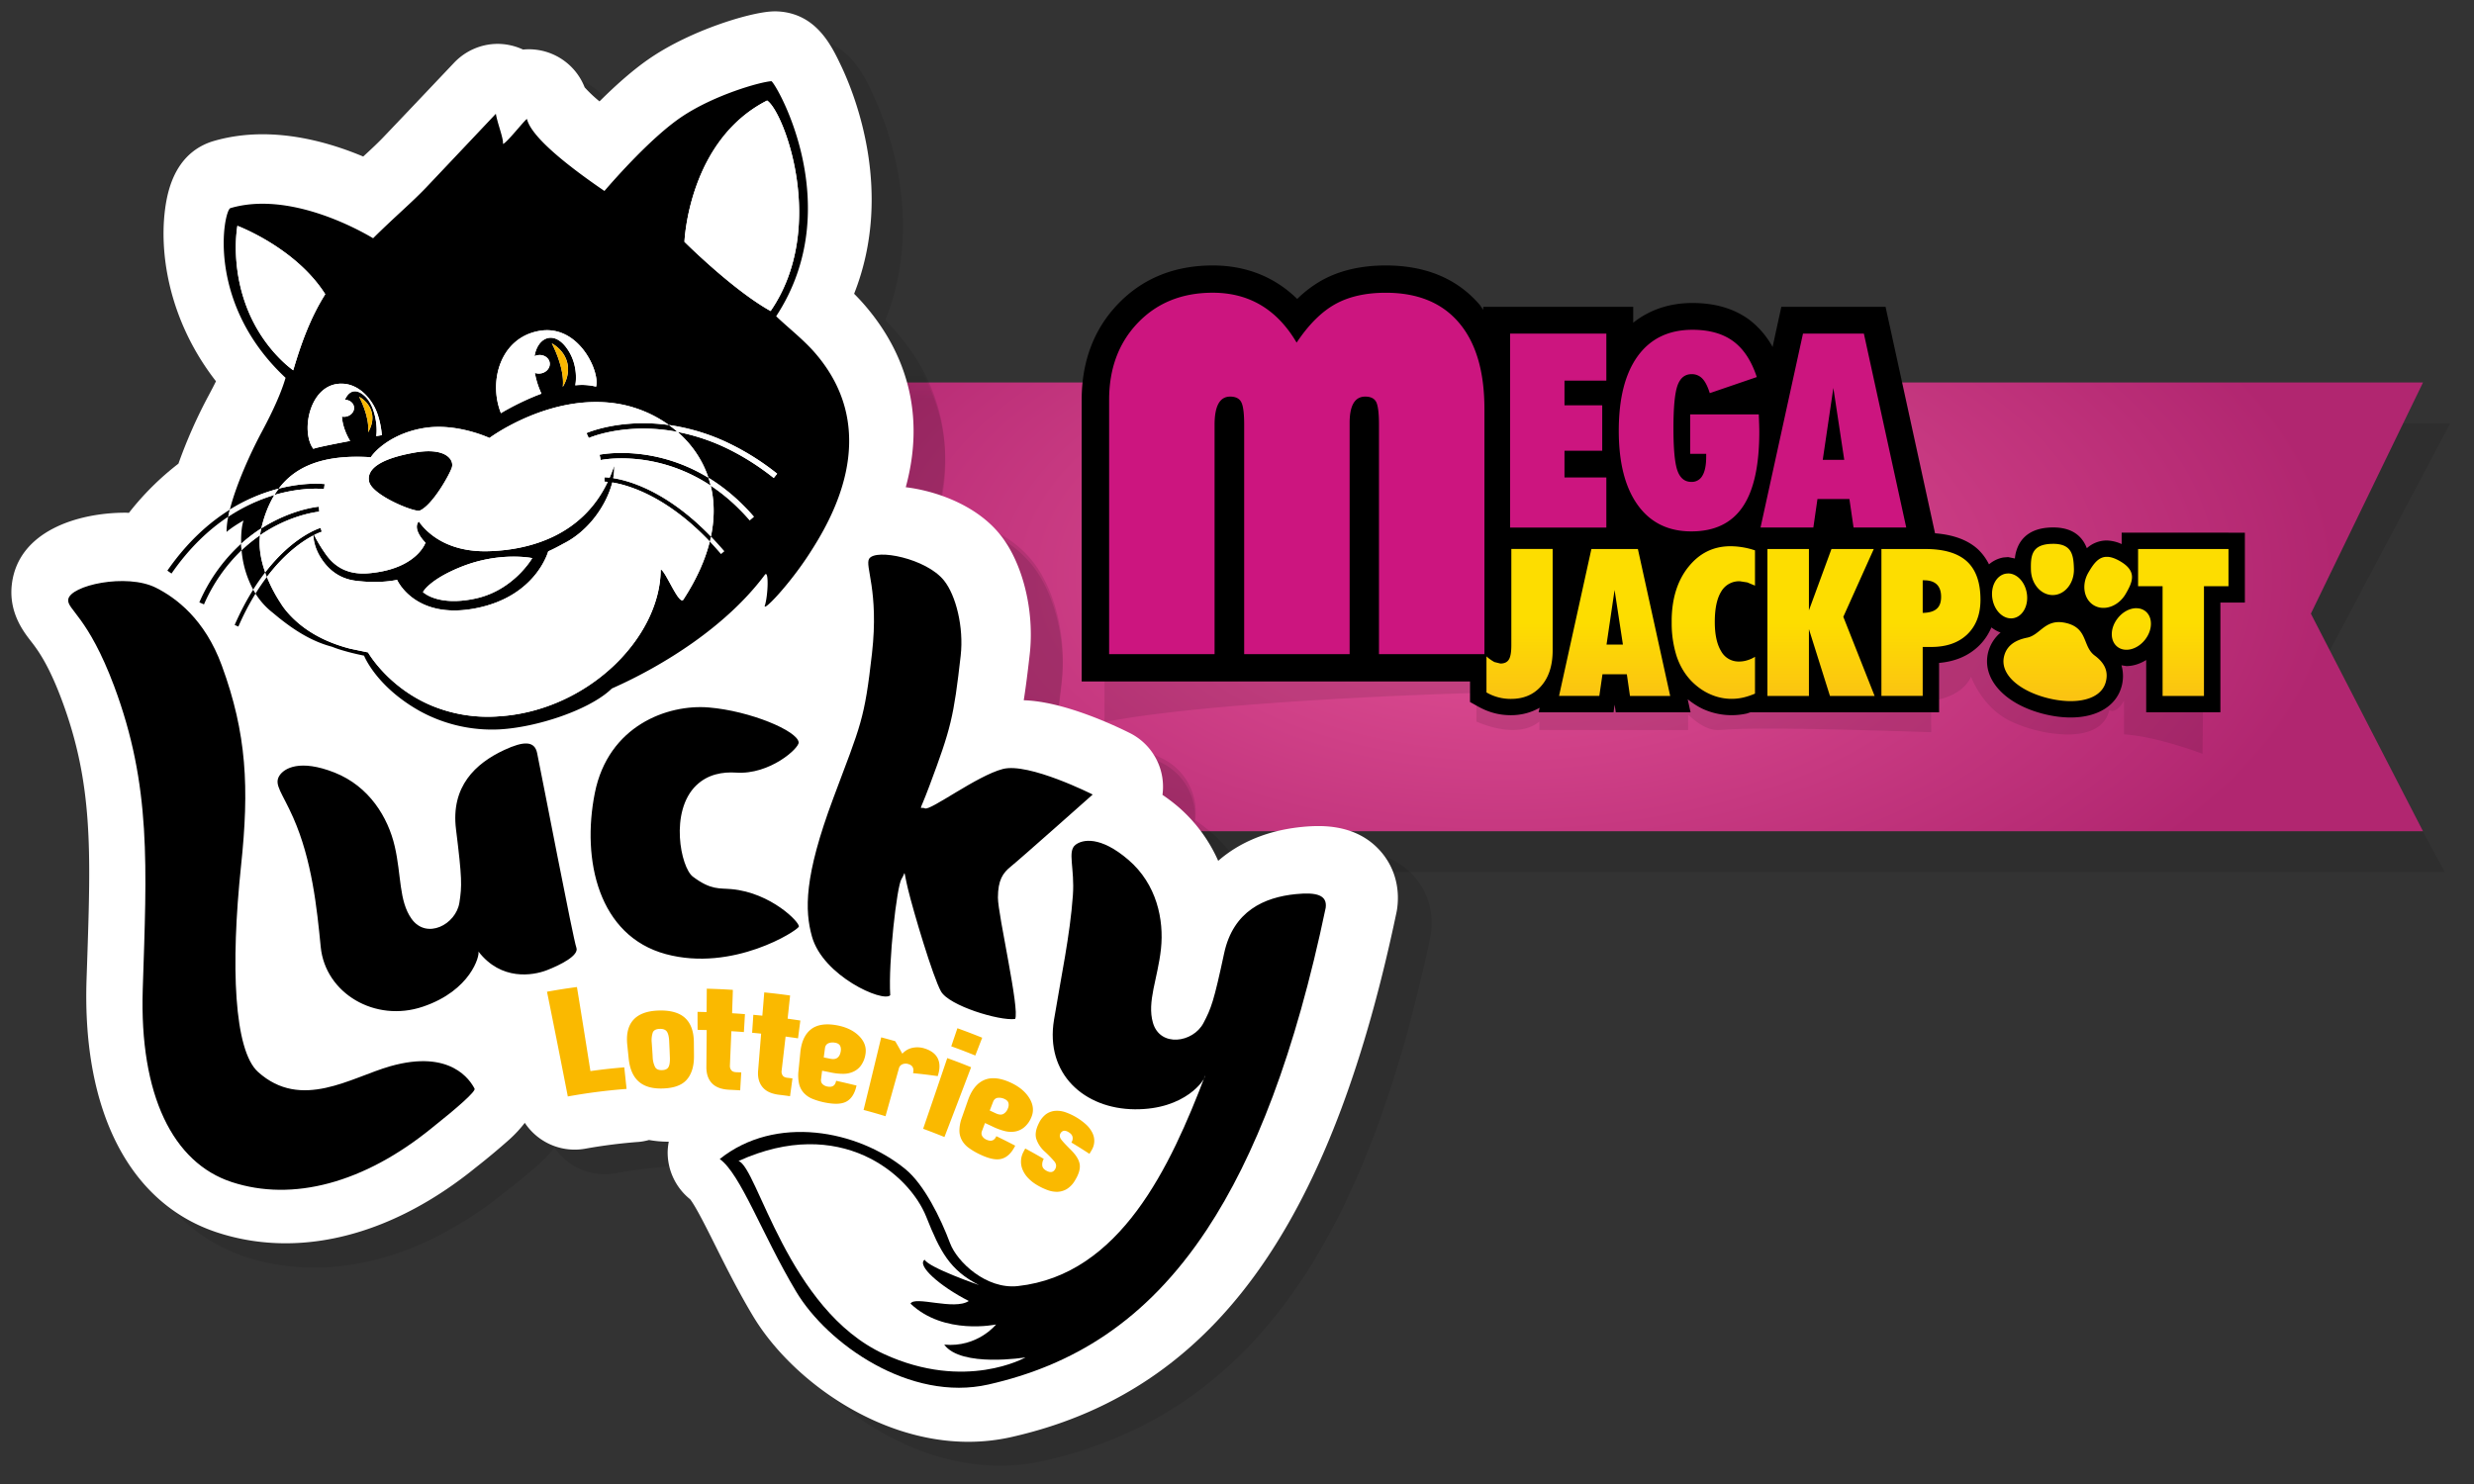 <svg xmlns="http://www.w3.org/2000/svg" xmlns:xlink="http://www.w3.org/1999/xlink" width="80" height="48" viewBox="0 0 80 48" class="_brandLogo_1rp4f_1"><rect x="0" y="0" width="80" height="48" fill="#333333" stroke="none"/><defs><radialGradient cx="50%" cy="43.345%" fx="50%" fy="43.345%" r="96.417%" gradientTransform="matrix(0 1 -.469 0 .703 -.067)" id="logo--games-light-lkymeg-colour-default_svg__b"><stop stop-color="#AB226C" offset="0%"></stop><stop stop-color="#E45297" offset=".633%"></stop><stop stop-color="#B12670" offset="100%"></stop></radialGradient><linearGradient x1="50%" y1="48.75%" x2="50%" y2="98.147%" id="logo--games-light-lkymeg-colour-default_svg__d"><stop stop-color="#FDDD00" offset="0%"></stop><stop stop-color="#FBC213" offset="100%"></stop></linearGradient><path id="logo--games-light-lkymeg-colour-default_svg__a" d="M0 0v14.515h59.381l-3.626-7.037L59.381 0z"></path></defs><g fill="none" fill-rule="evenodd"><path fill-opacity="0.1" fill="#000" d="M19.893 13.69l-.044 14.516h59.205l-3.783-7.038 3.96-7.477z"></path><g transform="translate(18.97 12.371)"><mask id="logo--games-light-lkymeg-colour-default_svg__c" fill="#fff"><use xlink:href="#logo--games-light-lkymeg-colour-default_svg__a"></use></mask><use fill="url(#logo--games-light-lkymeg-colour-default_svg__b)" xlink:href="#logo--games-light-lkymeg-colour-default_svg__a"></use><path d="M26.716 16.127c-.476-.544-1.155-.82-2.017-.82-.166 0-.343.01-.54.03-1.09.108-2.009.488-2.702 1.095a4.933 4.933 0 00-1.297-1.747 5.67 5.67 0 00-.506-.384 1.938 1.938 0 00-1.05-1.993c-.487-.244-2.145-1.026-3.44-1.061.066-.413.126-.884.194-1.481.16-1.405-.226-2.958-.958-3.868-.783-.974-2.113-1.418-3.054-1.53.725-2.654-.224-4.608-1.334-5.887a6.899 6.899 0 00-.337-.36c1.286-3.247.052-6.366-.414-7.347-.311-.654-.782-1.644-1.951-1.76a1.972 1.972 0 00-.327-.006c-.748.052-2.55.603-3.852 1.467-.568.377-1.164.91-1.694 1.434-.28-.235-.419-.38-.48-.452a1.94 1.94 0 00-1.994-1.22 1.962 1.962 0 00-.82-.184c-.525 0-1.039.217-1.412.61 0 0-1.556 1.639-2.26 2.374-.19.2-.419.413-.68.654-.882-.37-2.037-.719-3.257-.719-.56 0-1.097.075-1.597.222-.063.019-.125.04-.185.065-.71.29-1.159.92-1.333 1.875-.274 1.503.03 3.794 1.607 5.813a16.34 16.34 0 01-.234.452 16.03 16.03 0 00-.981 2.208 8.973 8.973 0 00-1.601 1.588c-.037 0-.071-.005-.109-.005-1.56 0-3.46.6-3.677 2.289-.119.915.37 1.546.606 1.849.209.27.56.721.997 1.882 1.023 2.72.95 4.89.83 8.487l-.02.588c-.137 4.257 1.407 7.227 4.238 8.148.705.23 1.447.346 2.205.346 2.048 0 4.172-.844 6.143-2.44.457-.36.825-.666 1.092-.906.2-.18.363-.361.504-.543a1.938 1.938 0 001.937.839 16.912 16.912 0 011.75-.223c.114-.01.225-.033.334-.062.197.035.402.055.616.055h.022a1.94 1.94 0 00-.036.397c.015.572.283 1.106.727 1.462.182.23.547.959.817 1.496.346.692.738 1.475 1.217 2.273 1.21 2.018 3.994 4.062 6.97 4.062a6.32 6.32 0 001.393-.154c3.5-.788 6.217-2.697 8.303-5.834 1.792-2.696 3.151-6.324 4.155-11.093.01-.048.019-.095.025-.144.092-.687-.098-1.34-.533-1.837" fill-opacity="0.1" fill="#000" mask="url(#logo--games-light-lkymeg-colour-default_svg__c)"></path></g><path d="M69.093 17.8h2.833l-.668 2.778-.036 3.805s-1.447-.56-2.539-.63v-1.091c-.162.277-.3.333-.385.333-.057 0-.09-.025-.09-.025-.143.587-.709.788-1.354.788a4.54 4.54 0 01-1.897-.459c-.88-.457-1.22-1.41-1.22-1.41-.34.712-1.288.773-1.288.773-.001 0-.01.048 0 1.021-2.76-.09-4.337-.116-5.275-.116-1.249 0-1.368.045-1.639.045-.474 0-.948-.506-.948-.506v.506h-4.81v-.274c-.25.207-.557.274-.859.274-.602 0-1.175-.274-1.175-.274v-.925s-8.294.214-12.029.943V17.8H60.08l4.631 2.21 4.383-2.21z" fill-opacity="0.1" fill="#000"></path><path d="M72.06 17.228h-3.453v.37a1.25 1.25 0 00-.479-.116.96.96 0 00-.647.25c-.131-.341-.42-.672-1.09-.672l-.06.001c-.492.014-.839.19-1.032.524a1.206 1.206 0 00-.145.479l-.218-.045-.154.012a.98.98 0 00-.465.223 1.736 1.736 0 00-.352-.482c-.333-.308-.805-.477-1.393-.523l-1.45-6.643-.15-.681h-3.37l-.149.68-.134.618a2.795 2.795 0 00-.754-.881c-.488-.36-1.106-.542-1.837-.542-.749 0-1.396.224-1.916.638v-.513h-4.85v.098l-.106-.155c-.723-.85-1.748-1.282-3.046-1.282-.801 0-1.498.163-2.073.485a3.807 3.807 0 00-.79.598c-.729-.713-1.656-1.083-2.73-1.083-1.239 0-2.268.418-3.06 1.241-.783.813-1.178 1.858-1.18 3.107v9.107h12.558v.665l.27.151c.164.091.333.16.506.206.172.047.357.07.547.07.347 0 .657-.088.928-.24l-.033.146h2.423l.035-.248.037.248h2.418l-.092-.421c.165.13.336.244.52.326a2.245 2.245 0 001.393.134l.135-.045v.006h6.081v-1.597c.518-.045.948-.227 1.279-.545.18-.173.315-.377.413-.603.092.07.19.128.297.166a1.244 1.244 0 00-.4.628c-.22.857.515 1.68 1.786 2.003.304.077.6.116.88.116.87 0 1.487-.383 1.652-1.025a1.267 1.267 0 00-.01-.663l.16.025c.222 0 .441-.074.64-.196v1.69h2.399V19.49h.792v-2.26h-.53" fill="#000"></path><path d="M31.598 11.536c.076 0 .16.011.254.034.695.177.506.753.907 1.049.332.247.442.523.358.847-.151.591-.977.756-1.886.527-.907-.23-1.555-.77-1.402-1.361.083-.323.338-.512.744-.593.377-.075.538-.503 1.025-.503zm5.485-2.364v1.204h-.793v3.548h-1.338v-3.548h-.792V9.172h2.923zm-2.98 1.915c.105 0 .206.03.289.093.246.19.244.602-.004.921-.248.32-.649.425-.895.235-.246-.189-.245-.602.005-.92.163-.212.395-.33.604-.33zm-4.146-1.125c.283 0 .544.27.604.638.066.397-.132.76-.44.81-.307.049-.608-.233-.672-.632-.065-.4.132-.761.44-.81zm3.221-.537c.111.006.241.05.396.139.564.327.413.668.182 1.064-.232.395-.689.56-1.021.368-.331-.192-.413-.668-.181-1.065.157-.267.31-.49.568-.506h.056zm-1.766-.421c.609 0 .66.363.673.809.013.457-.287.837-.67.848-.385.01-.706-.35-.72-.81-.012-.456.02-.829.672-.846zm-17.519.167v3.113c0 .221-.026.375-.08.462-.053.087-.145.13-.273.13l-.193-.048a1.374 1.374 0 01-.258-.183v1.166a1.555 1.555 0 00.792.209c.412 0 .74-.14.983-.423.243-.28.365-.663.365-1.146V9.17h-1.336m3.339 1.331l.269 1.762h-.53l.26-1.762zm-.75-1.33l-1.046 4.752h1.302l.102-.699h.788l.101.7h1.3v-.003l-1.044-4.75h-1.503zm3.13.588c-.342.432-.52.989-.534 1.67v.174a3.5 3.5 0 00.16 1.036c.107.319.27.59.488.814.183.183.385.325.606.42a1.685 1.685 0 001.058.103c.123-.029.25-.07.382-.127v-1.191c-.08.05-.165.087-.251.113a.883.883 0 01-.266.04.642.642 0 01-.578-.334c-.136-.223-.205-.537-.205-.947 0-.431.069-.758.207-.981a.667.667 0 01.605-.334l.239.037.249.104v-1.14a2.525 2.525 0 00-.792-.134c-.554 0-1.01.225-1.367.677m4.632-.588l-.729 1.985V9.172h-1.342v4.752h1.342v-2.161l.68 2.161h1.444l-1.012-2.559.985-2.193h-1.368m2.95 1.012h.053c.177 0 .312.045.405.135.091.09.137.223.137.399 0 .178-.048.308-.145.39-.095.083-.245.126-.45.13v-1.054zM25.86 9.17v4.753h1.335V12.34h.271c.496 0 .885-.135 1.17-.407.284-.274.427-.647.427-1.12 0-.558-.145-.97-.437-1.24-.292-.267-.74-.401-1.346-.401h-1.42z" fill="url(#logo--games-light-lkymeg-colour-default_svg__d)" transform="translate(34.978 8.586)"></path><path d="M35.865 21.158v-8.222c0-1.018.311-1.851.933-2.498.621-.646 1.428-.97 2.418-.97 1.176 0 2.08.54 2.712 1.614.387-.58.801-.994 1.244-1.242.442-.247.988-.371 1.638-.371 1.03 0 1.819.323 2.368.97.549.646.823 1.575.823 2.79v7.93h-3.41v-7.42c0-.368-.03-.611-.087-.731-.06-.12-.179-.18-.358-.18-.336 0-.504.284-.504.852v7.478h-3.41v-7.42c0-.362-.03-.604-.092-.726-.061-.123-.182-.184-.361-.184-.336 0-.504.303-.504.91v7.42h-3.41m12.966-4.096V10.79h3.112v1.521H50.59v.799h1.22v1.47h-1.22v.864h1.353v1.62H48.83m8.043-3.66v.025c.01.241.016.42.016.537 0 1.095-.179 1.905-.54 2.432-.36.527-.913.79-1.657.79-.747 0-1.324-.284-1.733-.852-.41-.57-.614-1.37-.614-2.404 0-1.049.206-1.855.618-2.42.412-.563 1-.845 1.764-.845.543 0 .983.123 1.32.371.336.248.59.635.761 1.158l-1.52.52c-.068-.217-.148-.375-.24-.47a.462.462 0 00-.347-.144c-.218 0-.37.123-.458.371-.087.248-.13.707-.13 1.377 0 .668.042 1.124.128 1.369.086.245.237.368.451.368a.39.39 0 00.36-.206c.08-.134.12-.34.12-.616v-.086h-.518v-1.276h2.219m.056 3.66l1.373-6.272h1.969l1.37 6.272h-1.704l-.134-.923H58.77l-.133.923H56.93zm2.012-2.19h.695l-.352-2.325-.343 2.325z" fill="#CC157F"></path><g><path d="M45.736 28.355c-.478-.543-1.159-.818-2.025-.818-.167 0-.344.009-.541.029-1.096.108-2.018.487-2.714 1.094-.3-.67-.74-1.268-1.302-1.746a5.69 5.69 0 00-.508-.384 1.927 1.927 0 00-1.055-1.992c-.488-.243-2.153-1.025-3.452-1.06.066-.413.126-.884.194-1.48.16-1.404-.226-2.957-.961-3.866-.787-.974-2.122-1.417-3.066-1.53.727-2.652-.226-4.604-1.34-5.883a6.908 6.908 0 00-.338-.36c1.291-3.245.052-6.363-.416-7.342-.312-.654-.785-1.643-1.959-1.76a1.989 1.989 0 00-.327-.006c-.752.052-2.562.603-3.868 1.466-.57.377-1.169.91-1.7 1.434a4.334 4.334 0 01-.483-.452 1.947 1.947 0 00-2.002-1.22 1.976 1.976 0 00-.822-.183c-.528 0-1.043.216-1.419.61 0 0-1.561 1.637-2.267 2.372-.193.2-.421.413-.685.654-.884-.37-2.044-.718-3.269-.718-.561 0-1.1.074-1.603.221-.063.019-.125.04-.186.065-.713.29-1.163.92-1.338 1.873-.275 1.503.03 3.793 1.614 5.81-.068.136-.146.286-.236.452-.163.302-.64 1.215-.985 2.207A8.989 8.989 0 005.07 17.43c-.037-.001-.071-.006-.109-.006-1.566 0-3.474.6-3.692 2.288-.12.914.372 1.545.608 1.848.21.27.562.721 1.002 1.881 1.026 2.718.954 4.888.833 8.483l-.02.587c-.138 4.255 1.413 7.223 4.255 8.143.707.23 1.452.346 2.213.346 2.056 0 4.188-.843 6.168-2.438.459-.36.827-.666 1.096-.906.201-.18.364-.361.506-.542a1.947 1.947 0 001.944.838c.71-.121 1.04-.163 1.757-.223a1.95 1.95 0 00.336-.062 3.5 3.5 0 00.618.055h.022a1.93 1.93 0 00-.036.397c.015.572.284 1.105.73 1.46.183.23.55.96.82 1.497.347.69.741 1.474 1.222 2.27 1.215 2.018 4.01 4.06 6.997 4.06.475 0 .945-.051 1.399-.153 3.514-.788 6.242-2.695 8.336-5.83 1.799-2.695 3.163-6.322 4.171-11.088.01-.048.019-.095.025-.144.092-.687-.098-1.34-.535-1.836" fill-opacity="0.1" fill="#000"></path><path d="M44.647 27.539c-.475-.545-1.153-.82-2.015-.82-.166 0-.343.009-.539.029-1.09.109-2.008.489-2.701 1.096a4.94 4.94 0 00-1.296-1.75 5.668 5.668 0 00-.506-.384 1.942 1.942 0 00-1.05-1.997c-.486-.244-2.143-1.027-3.436-1.063.066-.413.125-.885.193-1.483.16-1.407-.225-2.963-.957-3.875-.783-.976-2.112-1.42-3.051-1.533.723-2.658-.225-4.615-1.334-5.897a6.905 6.905 0 00-.336-.36c1.285-3.254.05-6.378-.414-7.36-.311-.656-.782-1.647-1.95-1.765a1.966 1.966 0 00-.326-.005c-.749.052-2.55.604-3.85 1.47-.568.377-1.164.91-1.693 1.437a4.327 4.327 0 01-.48-.453 1.938 1.938 0 00-1.993-1.223 1.958 1.958 0 00-.818-.184c-.526 0-1.039.217-1.412.611 0 0-1.555 1.642-2.258 2.378-.19.201-.418.414-.68.655-.881-.37-2.035-.72-3.254-.72-.56 0-1.096.075-1.597.223a1.89 1.89 0 00-.184.065c-.71.29-1.158.922-1.332 1.878-.274 1.506.029 3.8 1.606 5.823-.067.136-.145.286-.234.453a16.078 16.078 0 00-.98 2.212 8.977 8.977 0 00-1.601 1.591c-.036 0-.07-.005-.108-.005-1.56 0-3.458.6-3.675 2.293-.119.916.37 1.549.605 1.852.21.27.56.723.997 1.886 1.022 2.724.95 4.899.83 8.502l-.02.588c-.137 4.265 1.406 7.24 4.235 8.163.704.23 1.446.347 2.203.347 2.046 0 4.169-.845 6.14-2.444a23.12 23.12 0 001.09-.909c.2-.18.363-.361.504-.543a1.935 1.935 0 001.935.84 16.86 16.86 0 011.748-.223c.115-.01.226-.033.335-.062.197.035.402.055.616.055h.021c-.023.13-.039.262-.035.397.015.574.282 1.109.726 1.465.182.23.547.96.816 1.5.346.692.738 1.477 1.216 2.275 1.21 2.022 3.992 4.07 6.965 4.07.473 0 .941-.052 1.393-.154 3.498-.79 6.213-2.702 8.297-5.844 1.79-2.7 3.149-6.336 4.152-11.114a1.78 1.78 0 00.025-.143c.092-.69-.098-1.343-.533-1.841" fill="#FFF"></path><path d="M34.449 35.974a1.959 1.959 0 01.681.408.914.914 0 01.195.263.577.577 0 01-.029.563l-.067.113c-.232-.15-.35-.225-.585-.367a.236.236 0 00.039-.176c-.01-.06-.054-.114-.132-.16-.12-.072-.205-.052-.26.042-.032.057-.029.12.018.187.047.068.153.18.313.34.177.174.275.337.293.485.018.146-.036.317-.155.51a.79.79 0 01-.262.277.648.648 0 01-.3.09.86.86 0 01-.326-.057 1.95 1.95 0 01-.345-.166 1.285 1.285 0 01-.269-.21.875.875 0 01-.179-.256.665.665 0 01.018-.605c.021-.043.033-.065.056-.107.24.13.36.197.599.336a.356.356 0 00-.05.203c.003.07.044.127.12.172.135.08.233.067.296-.04.05-.086.043-.17-.024-.252a3.346 3.346 0 00-.315-.323.953.953 0 01-.266-.398c-.048-.146-.02-.319.083-.522a.778.778 0 01.228-.285.594.594 0 01.29-.108.82.82 0 01.335.043zm-15.793-4.049c.148.906.293 1.812.436 2.719.438-.06.657-.083 1.095-.121l.074.698a18.51 18.51 0 00-1.9.244c-.22-1.13-.444-2.26-.673-3.388.387-.069.58-.098.968-.152zm3.785 2.223c.003.343-.08.603-.239.78-.16.178-.415.268-.773.279-.67.021-1.036-.293-1.102-.99l-.044-.429c-.07-.693.264-1.076 1.006-1.102.398-.014.691.073.874.25.182.175.272.436.274.78l.004.432m2.272-2.049c.335.034.503.054.836.1l-.08.75c.165.023.247.035.411.06l-.075.576c-.16-.025-.241-.035-.402-.057-.052.447-.077.672-.13 1.119a.216.216 0 00.037.141c.028.043.084.067.166.075l.149.017c-.03.23-.046.345-.078.577a12.28 12.28 0 00-.326-.043c-.254-.027-.439-.105-.556-.242-.117-.136-.17-.317-.15-.544l.097-1.195a14.47 14.47 0 00-.291-.028l.01-.156.019-.268.01-.157.291.028c.026-.3.038-.451.062-.753zm-1.858-.12c.338.01.507.017.843.038l-.006.203-.012.35-.006.203c.166.01.248.016.415.029l-.034.58a18.151 18.151 0 00-.405-.028l-.048 1.125c0 .053.016.1.047.139.032.04.089.061.171.063l.15.005-.01.156-.016.269-.009.156c-.132-.008-.197-.012-.33-.018-.255-.009-.446-.074-.573-.2-.127-.127-.191-.304-.19-.533l.01-1.199-.294-.007c-.002-.232-.002-.348-.002-.582l.293.007.006-.755zm-1.523 1.3c.115-.004.196.028.238.097.043.07.066.18.07.332.009.185.013.277.02.462.008.151-.004.262-.038.333-.033.07-.104.107-.213.11-.11.004-.185-.028-.224-.096a.801.801 0 01-.08-.33c-.01-.184-.018-.276-.03-.46a.795.795 0 01.035-.335c.031-.07.105-.11.222-.113zm6.503 1.192a.618.618 0 01-.254.198.77.77 0 01-.329.063c-.12 0-.249-.014-.386-.043-.113-.023-.17-.035-.282-.056l-.035.28c-.007.06.009.11.046.15a.3.3 0 00.156.08c.163.033.258-.027.286-.185.265.059.396.09.66.154-.055.254-.163.425-.32.514-.16.09-.394.097-.71.033a2.193 2.193 0 01-.397-.118.772.772 0 01-.277-.19.655.655 0 01-.152-.288 1.244 1.244 0 01-.022-.413c.024-.243.037-.362.06-.605.034-.346.148-.598.348-.754.198-.154.491-.197.87-.121.294.06.527.178.694.352.167.173.231.368.194.58a.838.838 0 01-.15.369m.66-.918c.182.048.273.073.453.124.094.161.14.243.23.405a.61.61 0 01.338-.192.768.768 0 01.393.026c.216.07.357.185.423.337.067.152.062.337-.01.554-.32-.045-.48-.063-.798-.096.038-.151-.01-.25-.146-.292a.276.276 0 00-.197.005.192.192 0 00-.115.138l-.432 1.542a18.037 18.037 0 00-.709-.203c.192-.782.382-1.565.57-2.348zm-1.56.166l.083.01c.074.015.124.05.149.099.024.05.03.11.02.175-.016.096-.05.165-.105.208-.054.043-.132.055-.234.034l-.211-.042.039-.297c.01-.08.047-.133.113-.162a.383.383 0 01.23-.014zm4.602.422a17.201 17.201 0 00-.777-.298l.199-.585c.322.117.483.179.802.307-.09.229-.133.346-.224.576m-.997 2.636a21.5 21.5 0 00-.689-.267c.261-.76.522-1.523.78-2.286.311.113.465.172.771.296-.286.753-.573 1.506-.862 2.257m2.157-1.752c.274.128.473.3.597.508.123.209.14.414.053.611a.821.821 0 01-.233.322.632.632 0 01-.296.134.815.815 0 01-.336-.018 1.957 1.957 0 01-.369-.136c-.105-.05-.157-.073-.262-.122l-.1.265a.183.183 0 00.01.157.29.29 0 00.133.115c.151.07.26.035.324-.111.245.119.367.18.61.307-.115.234-.26.374-.436.423-.176.05-.408.001-.702-.139a2.158 2.158 0 01-.36-.21.765.765 0 01-.226-.25.65.65 0 01-.08-.315 1.24 1.24 0 01.076-.407l.201-.573c.116-.329.286-.547.517-.65.231-.103.527-.077.88.089zm-.436.484c-.071.012-.12.056-.148.13-.043.113-.065.17-.109.28l.197.092c.095.044.174.052.237.023a.324.324 0 00.151-.177.281.281 0 00.022-.177c-.013-.054-.053-.097-.122-.13a.389.389 0 00-.228-.04z" fill="#FAB900"></path><path d="M42.868 29.362c.054-.409-.288-.51-.968-.442-1.017.102-2.02.544-2.315 1.91-.335 1.56-.416 1.778-.671 2.262-.337.637-1.402.793-1.633-.013-.196-.68.156-1.43.26-2.383.103-.954-.14-2.099-1.05-2.882-.911-.784-1.492-.665-1.718-.485-.264.213-.017.752-.08 1.631-.092 1.292-.386 2.659-.61 4.023-.292 1.756.98 2.884 2.613 2.897 1.633.013 2.28-.96 2.276-1.095-1.121 2.933-2.74 6.448-6.058 6.813-1.023.113-1.969-.785-2.193-1.388-.305-.817-.841-1.901-1.442-2.393-1.55-1.27-4.204-1.77-6.005-.328.678.486 1.357 2.42 2.466 4.28 1.01 1.696 3.684 3.59 6.225 3.012 2.678-.608 5.075-2.005 7.06-5.01 1.555-2.354 2.857-5.693 3.843-10.409M22.518 25.4c.376-.363.86-.438 1.283-.41 1.092.075 2.045-.793 2.025-.979-.039-.372-1.57-1.017-2.906-1.128-1.336-.112-3.25.59-3.685 2.764-.435 2.177.123 4.625 2.293 5.213 2.17.588 4.257-.757 4.303-.887.046-.13-.898-1.098-2.175-1.214-.4-.037-.663.037-1.25-.403-.394-.294-.764-2.113.111-2.956m7.538.016c.697-1.862.784-2.221 1.01-4.208.104-.924-.154-1.95-.538-2.43-.571-.715-2.203-1.041-2.42-.708-.152.232.32 1.032.09 3.064-.244 2.155-.354 2.287-1.25 4.68-.955 2.55-.923 3.64-.693 4.472.354 1.286 2.304 2.149 2.533 1.905-.066-1.066.213-3.528.364-3.76.152-.232.042-.37.212.334.17.706.803 2.834 1.064 3.3.256.463 1.89.961 2.398.894.158-.295-.556-3.367-.556-3.927.002-.561.153-.794.427-1.012.275-.22 2.638-2.321 2.638-2.321s-2.07-1.044-2.906-.826c-.836.216-2.34 1.356-2.52 1.274-.177-.082-.21.225.147-.731M5.042 19.01c.637.32 1.58 1.01 2.13 2.516.808 2.203.89 3.954.623 6.472-.343 3.253-.227 5.976.55 6.675 1.398 1.257 3.005.175 4.275-.186 1.954-.555 2.587.458 2.726.726.045.089-.572.628-1.367 1.259-2.208 1.802-4.52 2.406-6.485 1.762-1.902-.623-2.988-2.81-2.878-6.236.129-3.993.283-6.57-.927-9.81-.842-2.247-1.525-2.475-1.483-2.796.059-.46 1.886-.86 2.836-.382zm12.327 5.35c.168.81 1.17 6.036 1.268 6.289.098.254-.514.562-.958.734-.446.171-1.472.348-2.209-.607.05.127-.242 1.26-1.793 1.784-1.55.526-3.159-.434-3.306-1.932-.124-1.264-.283-2.806-.887-4.177-.357-.81-.633-1.069-.452-1.357.152-.245.664-.548 1.785-.106 1.122.444 1.73 1.448 1.947 2.385.217.937.131 1.762.541 2.342.486.688 1.442.19 1.551-.524.083-.542.087-.775-.11-2.364-.175-1.39.632-2.137 1.56-2.569.622-.289.98-.304 1.063.101z" fill="#000"></path><path d="M28.586 43.797c2.638 1.213 4.575.108 4.575.108s-2.081.337-2.628-.413c1.078.1 1.676-.652 1.676-.652s-1.678.36-2.766-.674c.132-.264 1.415.228 1.884-.086-.947-.482-1.695-1.155-1.427-1.335.137.26 1.757.82 1.757.82-.946-.482-1.26-1.089-1.704-2.205-.553-1.392-2.792-3.299-6.073-1.807.607.18 1.592 4.814 4.706 6.244" fill="#FFF"></path><path d="M26.363 11.425c-.382-.443-.876-.823-1.265-1.196 2.342-3.568-.038-7.591-.155-7.603-.37.026-1.84.444-2.89 1.146-.967.646-2.169 2.01-2.508 2.405-1.143-.782-2.361-1.732-2.505-2.328-.057.008-.663.789-.776.806.023-.17-.178-.663-.23-.975 0 0-1.548 1.64-2.247 2.377-.47.494-1.046.977-1.722 1.649-.487-.291-2.73-1.532-4.617-.973-.214.088-.812 3.06 1.786 5.487-.185.645-.596 1.426-.78 1.77-.341.637-.814 1.669-1.022 2.496a5.723 5.723 0 011.582-.682c.54-.72 1.45-1.114 2.977-1.014.142-.223.72-.797 1.766-.952 1.045-.154 2.07.329 2.07.329s1.975-1.473 4.166-1.105c.57.096 1.142.33 1.637.685a6.609 6.609 0 011.975.608 8.267 8.267 0 011.525.967l-.11.138c-.46-.364-.911-.65-1.346-.874a6.543 6.543 0 00-1.763-.615c.444.388.8.886.997 1.482.334.203.669.456 1 .768.158.15.315.313.47.492l-.135.115a6.297 6.297 0 00-.329-.352 5.905 5.905 0 00-.932-.769c.119.492.133 1.043.007 1.645.142.149.287.306.434.478l-.109.091a9.402 9.402 0 00-.363-.404c-.145.584-.422 1.216-.862 1.889-.153.138-.574-.952-.724-.987.004.01.006.023.01.04l-.01-.04c-.013 2.225-2.376 4.57-5.234 4.75l-.084.006a4.736 4.736 0 01-2.1-.356c-1.412-.596-2.046-1.717-2.046-1.717l-.58-.121c-.736-.19-1.246-.485-1.59-.759-.455-.362-.643-.695-.643-.695a4.762 4.762 0 01-.457-.866 6.572 6.572 0 00-.369.54c.144.227.328.44.564.622.66.56 1.26.925 1.911 1.096.399.164 1.035.288 1.035.288s.387.995 1.794 1.787a4.845 4.845 0 002.6.597c1.189-.069 2.8-.604 3.53-1.24.03-.027.061-.054.09-.082 1.673-.741 3.71-2.014 4.953-3.686.124-.134.096.649.001.98-.128.306.772-.633 1.43-1.65.657-1.02 2.43-3.893.193-6.488m-18.166-1c-.811-1.58-.52-3.12-.52-3.12s1.884.704 2.841 2.211c-.507.803-.808 1.685-1.036 2.461-.11-.077-.79-.588-1.285-1.553m3.416 2.408c.39.22.577.67.29 1.15.056-.512-.29-1.15-.29-1.15m.551 1.275c.053-.28-.025-.972-.363-1.29-.253-.24-.502-.218-.649.114.149.002.275.096.295.229.022.15-.099.291-.27.317a.379.379 0 01-.12-.003c.022.35.188.662.265.788-.527.1-1.081.21-1.19.255-.431-.57-.108-2.192.988-2.104.38.03.737.294.973.72.223.403.254.942.254.942l-.183.032m5.68-3.001c.476.269.706.82.355 1.408.068-.628-.355-1.408-.355-1.408m1.431 1.4a1.929 1.929 0 00-.676-.043l.007-.003s.134-.653-.297-1.223c-.429-.566-.933-.297-1.023.283a.368.368 0 01.107-.033c.187-.028.358.083.383.246.023.164-.108.319-.295.346a.383.383 0 01-.185-.018c.054.321.171.585.213.672-.724.268-1.31.63-1.31.63-.414-1.033-.017-2.446 1.25-2.662 1.268-.215 1.958 1.324 1.826 1.805m2.898-4.646l-.04-.038s.121-3.273 2.672-4.57c.543.351 1.968 4.115.114 6.808-1.113-.619-2.497-1.955-2.746-2.2m-13.3 8.15c-.19.313-.327.678-.423 1.081.977-.625 1.847-.701 1.862-.702l.011.16c-.014.003-.925.084-1.914.764-.048.39.028.807.167 1.2a6.86 6.86 0 00-.39.56l.076.127a8.38 8.38 0 00-.554 1.067l-.12-.053c.192-.438.394-.816.6-1.142a3.23 3.23 0 01-.376-1.276 4.87 4.87 0 01.598-.484c.007-.062.016-.123.03-.183l.009-.038a5.207 5.207 0 00-.65.497c-.012-.365.033-.65.079-.752-.081.04-.4.233-.552.37a2.486 2.486 0 01.055-.495 5.659 5.659 0 011.492-.701zm-1.075 1.577c.002.067.007.137.013.21a5.412 5.412 0 00-1.215 1.752l-.15-.066a5.544 5.544 0 011.352-1.896zm-.366-1.101c-.02.077-.037.152-.05.225-.615.408-1.25.993-1.836 1.84l-.134-.094c.644-.928 1.348-1.553 2.02-1.971zm5.981-1.848c1.013-.178 1.278.243 1.198.485-.08.243-.628 1.216-1.035 1.391-.157.069-1.545-.491-1.64-.939-.095-.446.464-.76 1.477-.937zm-4.4 1.166c.864-.222 1.472-.148 1.485-.146l-.022.16c-.014-.001-.679-.08-1.603.192.044-.071.09-.14.14-.206zm10.376-1.096c.02-.003 1.715-.358 3.52.745.028.083.051.167.073.254-1.805-1.191-3.534-.831-3.555-.827zm-.424-.7c.017-.008 1.09-.48 2.664-.26.097.07.192.144.282.223-1.685-.324-2.855.189-2.873.197zm.864 1.457a1.6 1.6 0 00.03-.396c-.045.133-.093.26-.145.38-.097-.01-.155-.011-.168-.01l.002.14c.002 0 .04.001.103.007-.83 1.75-2.543 2.207-3.859 2.243-1.438.04-2.068-.702-2.25-.964-.222.264.217.688.217.688s-.28.848-1.817.988c-.803.074-1.202-.308-1.442-.663a4.873 4.873 0 01-.342-.573c.15-.076.243-.105.246-.106l-.035-.125c-.049.014-.892.272-1.793 1.439.018.05.035.099.055.147.598-.79 1.177-1.173 1.503-1.342.004.12.037.397.23.707.186.3.52.677 1.123.757.815.107 1.353-.028 1.353-.028s.567 1.299 2.532.923c1.966-.377 2.355-1.845 2.355-1.845s.137-.05.483-.244c.845-.419 1.409-1.275 1.589-1.983.512.083 1.747.433 3.152 1.912.014-.056.026-.11.038-.165-1.405-1.453-2.627-1.803-3.16-1.887m-4.446 3.893c-1.23.269-1.705-.208-1.705-.208s.195-.4 1.235-.816c1.254-.502 2.298-.282 2.298-.282s-.597 1.038-1.828 1.306" fill="#000"></path><path d="M11.613 12.833s.346.638.29 1.15c.287-.48.1-.93-.29-1.15m6.23-1.726s.424.78.356 1.407c.35-.587.12-1.139-.355-1.407" fill="#FAB700"></path><path d="M19.799 15.605c.512.084 1.748.434 3.152 1.912-.145.585-.422 1.216-.861 1.89-.153.137-.575-.952-.725-.987-.013 2.225-2.376 4.57-5.233 4.75l-.084.006a4.747 4.747 0 01-2.1-.356c-1.412-.596-2.047-1.717-2.047-1.717l-.58-.122c-.736-.19-1.246-.484-1.59-.758-.454-.363-.642-.695-.642-.695a4.751 4.751 0 01-.458-.868c.599-.79 1.177-1.172 1.503-1.341.004.12.037.397.23.707.186.299.52.676 1.123.756.699.092 1.194.006 1.32-.02l.033-.007s.567 1.298 2.532.922c1.966-.377 2.356-1.844 2.356-1.844l.048-.02.09-.043c.078-.037.19-.095.344-.181.845-.419 1.41-1.277 1.589-1.984zm-2.589 2.448s-.596 1.037-1.827 1.305c-1.231.269-1.706-.208-1.706-.208s.195-.399 1.236-.816c1.254-.502 2.297-.281 2.297-.281zm2.783-4.991c.57.096 1.141.33 1.636.684-1.574-.217-2.647.254-2.664.261l.073.16c.017-.007 1.089-.477 2.656-.235l.216.037-.137-.114a3.349 3.349 0 00-.143-.108 6.576 6.576 0 011.975.609 8.175 8.175 0 011.525.966l-.11.138c-.46-.364-.91-.65-1.346-.874a6.549 6.549 0 00-1.762-.615c.443.387.799.886.996 1.482-1.805-1.103-3.499-.75-3.52-.745l.038.172c.02-.004 1.634-.34 3.369.71l.186.117.045.214c.076.435.07.914-.038 1.431-1.405-1.453-2.626-1.803-3.159-1.887.027-.142.038-.275.029-.396-.045.133-.093.26-.144.38a1.282 1.282 0 00-.17-.01l.004.14c.002 0 .038 0 .103.007-.83 1.75-2.543 2.207-3.86 2.243-1.438.04-2.067-.703-2.25-.964-.221.264.217.688.217.688s-.279.848-1.817.988c-.803.074-1.2-.308-1.44-.663a4.79 4.79 0 01-.344-.573 1.73 1.73 0 01.247-.106l-.036-.125c-.048.014-.891.271-1.793 1.439-.138-.393-.213-.81-.166-1.201a4.87 4.87 0 00-.597.485c-.006-.073-.012-.143-.013-.21a5.048 5.048 0 01.65-.497l-.008.038a1.89 1.89 0 00-.031.184c.989-.68 1.899-.761 1.913-.762l-.011-.162c-.015 0-.885.078-1.862.702a3.69 3.69 0 01.423-1.08c.924-.272 1.59-.193 1.603-.191l.022-.161c-.014-.002-.621-.076-1.485.146.541-.72 1.45-1.114 2.978-1.015.14-.222.72-.797 1.766-.952.929-.136 1.842.23 2.033.312l.037.017s1.975-1.472 4.166-1.104zm2.915 2.39c.333.204.669.457 1 .77.158.15.314.312.468.491l-.133.115a6.688 6.688 0 00-.329-.352 5.955 5.955 0 00-.933-.769 3.449 3.449 0 00-.073-.254zm-13.895.353l-.072.1-.068.105a5.497 5.497 0 00-1.492.7c.014-.073.032-.147.05-.224a5.712 5.712 0 011.582-.681zm4.4-1.167c-1.014.178-1.573.49-1.479.937.096.448 1.484 1.007 1.64.94.409-.176.957-1.15 1.036-1.392.08-.242-.185-.663-1.198-.485zm-2.427-2.228l.133.003c.38.03.738.295.974.72.222.403.255.942.255.942l-.183.032c.052-.28-.027-.972-.364-1.29-.253-.24-.503-.218-.648.114.148.002.274.096.293.229.024.15-.098.292-.269.317a.33.33 0 01-.12-.003c.02.35.188.662.265.788-.528.1-1.08.21-1.19.255-.394-.522-.156-1.93.73-2.092l.124-.015zm8.29.096a1.939 1.939 0 00-.678-.043c.008-.003.14-.656-.29-1.226-.428-.566-.932-.297-1.023.283a.41.41 0 01.107-.033c.188-.028.36.083.383.246.024.164-.107.319-.294.346a.384.384 0 01-.185-.018c.054.321.172.585.212.672-.724.268-1.31.63-1.31.63-.413-1.033-.017-2.446 1.25-2.662 1.268-.215 1.958 1.324 1.828 1.805zM7.677 7.304l.032.013c.252.1 1.926.808 2.808 2.2-.506.802-.807 1.685-1.035 2.46-.11-.077-.79-.588-1.285-1.553-.812-1.58-.52-3.12-.52-3.12zm17.128-4.053c.543.352 1.968 4.116.114 6.81-1.112-.62-2.497-1.956-2.746-2.2l-.04-.04s.122-3.272 2.672-4.57z" fill="#FFF"></path></g></g></svg>